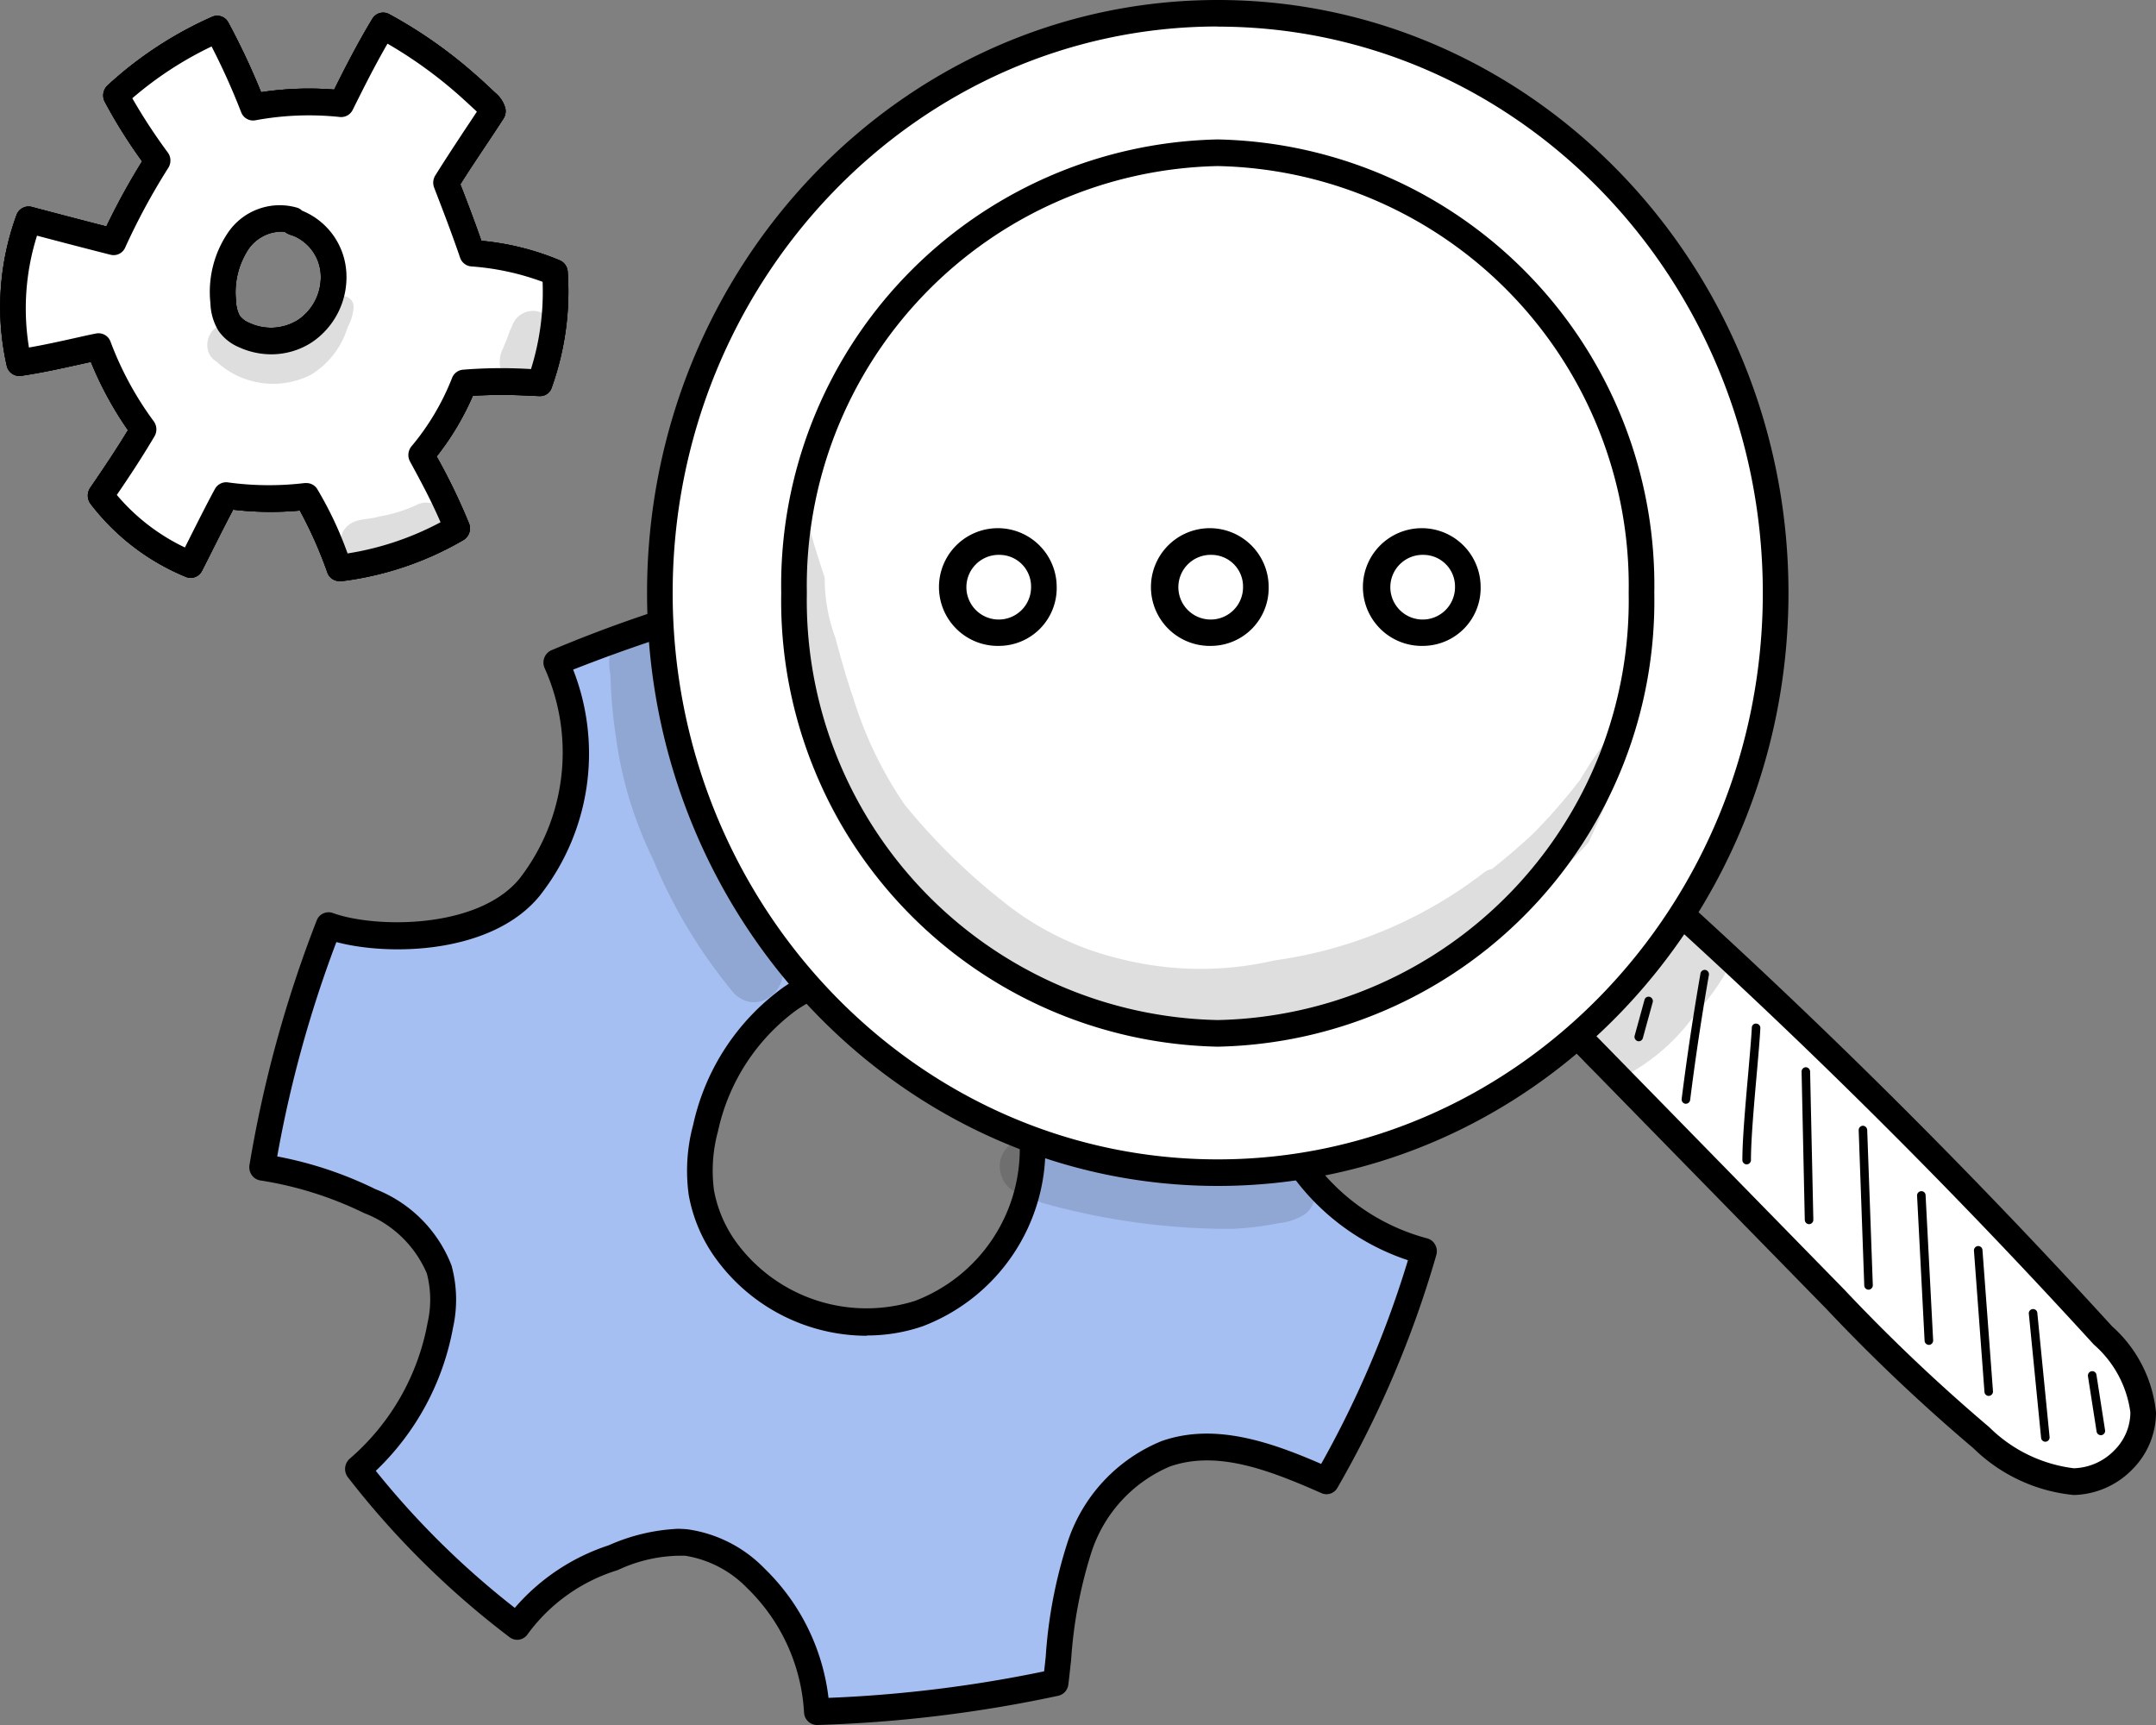 <svg id="Groupe_667" data-name="Groupe 667" xmlns="http://www.w3.org/2000/svg" xmlns:xlink="http://www.w3.org/1999/xlink" width="60" height="48" viewBox="0 0 60 48">
  <rect x="0" y="0" width="60" height="48" fill="#808080" stroke="none"/>
  <defs>
    <clipPath id="clip-path">
      <rect id="Rectangle_3645" data-name="Rectangle 3645" width="60" height="48" fill="none"/>
    </clipPath>
    <clipPath id="clip-path-3">
      <rect id="Rectangle_3631" data-name="Rectangle 3631" width="23.341" height="14.038" transform="translate(22.05 14.744)" fill="none"/>
    </clipPath>
    <clipPath id="clip-path-4">
      <rect id="Rectangle_3632" data-name="Rectangle 3632" width="4.257" height="4.338" transform="translate(43.859 25.628)" fill="none"/>
    </clipPath>
    <clipPath id="clip-path-5">
      <rect id="Rectangle_3633" data-name="Rectangle 3633" width="4.074" height="2.451" transform="translate(5.77 8.238)" fill="none"/>
    </clipPath>
    <clipPath id="clip-path-6">
      <rect id="Rectangle_3634" data-name="Rectangle 3634" width="2.926" height="1.714" transform="translate(9.482 13.983)" fill="none"/>
    </clipPath>
    <clipPath id="clip-path-7">
      <rect id="Rectangle_3635" data-name="Rectangle 3635" width="1.55" height="2.101" transform="translate(13.908 8.651)" fill="none"/>
    </clipPath>
    <clipPath id="clip-path-14">
      <rect id="Rectangle_3642" data-name="Rectangle 3642" width="4.833" height="10.272" transform="translate(16.956 17.619)" fill="none"/>
    </clipPath>
    <clipPath id="clip-path-15">
      <rect id="Rectangle_3643" data-name="Rectangle 3643" width="8.795" height="2.517" transform="translate(27.816 31.671)" fill="none"/>
    </clipPath>
  </defs>
  <g id="Groupe_708" data-name="Groupe 708" clip-path="url(#clip-path)">
    <g id="Groupe_707" data-name="Groupe 707">
      <g id="Groupe_706" data-name="Groupe 706" clip-path="url(#clip-path)">
        <path id="Tracé_1271" data-name="Tracé 1271" d="M35.244,30.311A5.88,5.88,0,0,1,37.425,24.5,47.284,47.284,0,0,0,32.5,18.534a5.626,5.626,0,0,1-7.37,1.415c-1.717-.9-2.989-3.113-2.811-3.767a61.312,61.312,0,0,0-6.833,2.258,6.039,6.039,0,0,1-.748,6.25c-1.3,1.583-4.37,1.516-5.593,1.069A33.534,33.534,0,0,0,7.3,32.479a10.472,10.472,0,0,1,2.99.94,3.486,3.486,0,0,1,1.933,1.9,3.29,3.29,0,0,1,.032,1.551,6.878,6.878,0,0,1-2.292,4.007A23.8,23.8,0,0,0,14.4,45.261a5.215,5.215,0,0,1,2.67-1.915,4.47,4.47,0,0,1,2.036-.423,3.373,3.373,0,0,1,1.934.994,5.626,5.626,0,0,1,1.7,3.712,37.007,37.007,0,0,0,6.647-.808,16.435,16.435,0,0,1,.657-3.748,4.252,4.252,0,0,1,2.4-2.622c1.465-.515,3.053.123,4.474.751a28.525,28.525,0,0,0,2.716-6.387,6.119,6.119,0,0,1-4.386-4.5m-9.675,6.248a4.818,4.818,0,0,1-5.339-1.728,3.891,3.891,0,0,1-.711-1.641,4.57,4.57,0,0,1,.117-1.8A6.009,6.009,0,0,1,21.98,27.8a4.083,4.083,0,0,1,4.109-.338,5.266,5.266,0,0,1,2.647,4.392,4.9,4.9,0,0,1-3.167,4.707" fill="#a5bff2"/>
        <path id="Tracé_1272" data-name="Tracé 1272" d="M22.732,48a.363.363,0,0,1-.356-.349,5.233,5.233,0,0,0-1.583-3.461,3.071,3.071,0,0,0-1.726-.9,4.157,4.157,0,0,0-1.876.4,4.875,4.875,0,0,0-2.5,1.773.358.358,0,0,1-.237.161.349.349,0,0,1-.275-.069,24.108,24.108,0,0,1-4.5-4.452.38.38,0,0,1,.056-.515A6.542,6.542,0,0,0,11.9,36.805a2.875,2.875,0,0,0-.021-1.369,3.1,3.1,0,0,0-1.747-1.681,10.092,10.092,0,0,0-2.892-.909.355.355,0,0,1-.235-.15.381.381,0,0,1-.062-.279,34.169,34.169,0,0,1,1.869-6.8.353.353,0,0,1,.449-.212c1.154.422,4.036.464,5.2-.96a5.73,5.73,0,0,0,.693-5.86.378.378,0,0,1,.174-.484,38,38,0,0,1,5.014-1.714c.615-.184,1.244-.371,1.871-.565a.35.35,0,0,1,.352.092.379.379,0,0,1,.092.364c-.107.4,1,2.481,2.628,3.336A5.267,5.267,0,0,0,32.228,18.3a.348.348,0,0,1,.257-.133.352.352,0,0,1,.269.107,47.28,47.28,0,0,1,4.961,6.018.381.381,0,0,1,.061.277.371.371,0,0,1-.145.241,5.5,5.5,0,0,0-2.039,5.424,5.76,5.76,0,0,0,4.126,4.225.359.359,0,0,1,.222.177.382.382,0,0,1,.031.289A29,29,0,0,1,37.219,41.4a.347.347,0,0,1-.444.148c-1.478-.653-2.912-1.2-4.221-.74a3.9,3.9,0,0,0-2.185,2.4,12.575,12.575,0,0,0-.56,2.976c-.025.226-.049.454-.077.685a.365.365,0,0,1-.283.318A37.25,37.25,0,0,1,22.741,48h-.009m-3.879-5.459c.094,0,.188.005.282.014a3.7,3.7,0,0,1,2.141,1.09,5.99,5.99,0,0,1,1.781,3.6,36.58,36.58,0,0,0,6-.738c.016-.138.031-.275.045-.412a13.125,13.125,0,0,1,.6-3.157A4.564,4.564,0,0,1,32.326,40.1c1.45-.51,2.981,0,4.441.635a28.319,28.319,0,0,0,2.415-5.668A6.5,6.5,0,0,1,34.9,30.391a6.3,6.3,0,0,1,2.036-5.961,46.264,46.264,0,0,0-4.417-5.357,5.965,5.965,0,0,1-7.544,1.207,6.508,6.508,0,0,1-2.98-3.61c-.485.147-.97.292-1.445.434a45.033,45.033,0,0,0-4.6,1.529,6.39,6.39,0,0,1-.936,6.3c-1.31,1.6-4.143,1.681-5.653,1.281a33.385,33.385,0,0,0-1.646,5.965,10.665,10.665,0,0,1,2.73.909,3.723,3.723,0,0,1,2.119,2.121,3.588,3.588,0,0,1,.044,1.732,7.316,7.316,0,0,1-2.15,3.987,23.459,23.459,0,0,0,3.868,3.813A5.848,5.848,0,0,1,16.939,43a5.337,5.337,0,0,1,1.914-.459m5.27-5.372a5.2,5.2,0,0,1-4.179-2.116,4.3,4.3,0,0,1-.777-1.8A4.9,4.9,0,0,1,19.29,31.3a6.4,6.4,0,0,1,2.495-3.815,4.412,4.412,0,0,1,4.465-.357,5.613,5.613,0,0,1,2.842,4.7,5.3,5.3,0,0,1-3.41,5.075,4.751,4.751,0,0,1-1.559.258m.257-9.748a3.969,3.969,0,0,0-2.206.688,5.654,5.654,0,0,0-2.192,3.374,4.161,4.161,0,0,0-.112,1.646,3.557,3.557,0,0,0,.645,1.48,4.493,4.493,0,0,0,4.941,1.6,4.528,4.528,0,0,0,2.923-4.339,4.862,4.862,0,0,0-2.452-4.078,3.309,3.309,0,0,0-1.547-.37"/>
        <path id="Tracé_1273" data-name="Tracé 1273" d="M43.6,28.511l7.469,7.634A49.8,49.8,0,0,0,55.138,40a4.352,4.352,0,0,0,2.573,1.224A1.981,1.981,0,0,0,59.643,39.3a3.369,3.369,0,0,0-1.114-2.141Q52.583,30.642,46.12,24.821c-.789,1.2-1.578,2.4-2.516,3.69" fill="#fff"/>
        <path id="Tracé_1274" data-name="Tracé 1274" d="M57.712,41.6h0a4.621,4.621,0,0,1-2.792-1.3,50.3,50.3,0,0,1-4.1-3.885l-7.469-7.634a.383.383,0,0,1-.034-.488c.932-1.28,1.731-2.5,2.5-3.672a.359.359,0,0,1,.249-.16.35.35,0,0,1,.281.086c4.294,3.867,8.477,8.026,12.434,12.362A3.692,3.692,0,0,1,60,39.3a2.236,2.236,0,0,1-.635,1.563,2.348,2.348,0,0,1-1.653.737M44.077,28.475l7.246,7.407a49.866,49.866,0,0,0,4.035,3.829,4.04,4.04,0,0,0,2.354,1.145,1.637,1.637,0,0,0,1.147-.518,1.492,1.492,0,0,0,.428-1.036,3.03,3.03,0,0,0-1.017-1.888c-3.847-4.217-7.911-8.266-12.082-12.039-.656,1-1.338,2.025-2.111,3.1"/>
        <path id="Tracé_1275" data-name="Tracé 1275" d="M33.889.37C25.314.37,18.363,7.593,18.363,16.5s6.951,16.132,15.526,16.132S49.415,25.411,49.415,16.5,42.464.37,33.889.37m0,28.384A12.029,12.029,0,0,1,22.1,16.5,12.029,12.029,0,0,1,33.889,4.25,12.029,12.029,0,0,1,45.681,16.5,12.029,12.029,0,0,1,33.889,28.754m0,0A12.029,12.029,0,0,1,22.1,16.5,12.029,12.029,0,0,1,33.889,4.25,12.029,12.029,0,0,1,45.681,16.5,12.029,12.029,0,0,1,33.889,28.754" fill="#fff"/>
        <path id="Tracé_1276" data-name="Tracé 1276" d="M33.889,33c-8.757,0-15.882-7.4-15.882-16.5S25.132,0,33.889,0,49.772,7.4,49.772,16.5,42.647,33,33.889,33m0-32.263C25.525.741,18.72,7.811,18.72,16.5s6.805,15.761,15.169,15.761S49.058,25.193,49.058,16.5,42.254.741,33.889.741m0,28.384A12.407,12.407,0,0,1,21.741,16.5,12.406,12.406,0,0,1,33.889,3.88,12.406,12.406,0,0,1,46.038,16.5,12.407,12.407,0,0,1,33.889,29.125M22.454,16.5A11.679,11.679,0,0,0,33.889,28.384,11.679,11.679,0,0,0,45.325,16.5,11.678,11.678,0,0,0,33.889,4.621,11.678,11.678,0,0,0,22.454,16.5"/>
        <path id="Tracé_1277" data-name="Tracé 1277" d="M26.614,16.335A1.219,1.219,0,1,1,27.832,17.6a1.243,1.243,0,0,1-1.218-1.266" fill="#fff"/>
        <path id="Tracé_1278" data-name="Tracé 1278" d="M27.832,17.972a1.638,1.638,0,1,1,1.575-1.637,1.609,1.609,0,0,1-1.575,1.637m0-2.532a.9.9,0,1,0,.862.895.88.88,0,0,0-.862-.895"/>
        <path id="Tracé_1279" data-name="Tracé 1279" d="M32.513,16.335A1.219,1.219,0,1,1,33.731,17.6a1.243,1.243,0,0,1-1.218-1.266" fill="#fff"/>
        <path id="Tracé_1280" data-name="Tracé 1280" d="M33.731,17.972a1.638,1.638,0,1,1,1.575-1.637,1.609,1.609,0,0,1-1.575,1.637m0-2.532a.9.9,0,1,0,.862.895.88.88,0,0,0-.862-.895"/>
        <path id="Tracé_1281" data-name="Tracé 1281" d="M38.412,16.335A1.219,1.219,0,1,1,39.63,17.6a1.243,1.243,0,0,1-1.218-1.266" fill="#fff"/>
        <path id="Tracé_1282" data-name="Tracé 1282" d="M39.63,17.972a1.638,1.638,0,1,1,1.575-1.637,1.609,1.609,0,0,1-1.575,1.637m0-2.532a.9.9,0,1,0,.862.895.88.88,0,0,0-.862-.895"/>
        <path id="Tracé_1283" data-name="Tracé 1283" d="M45.606,28.974a.1.1,0,0,1-.033-.005.124.124,0,0,1-.081-.153l.273-.993a.116.116,0,0,1,.147-.084.122.122,0,0,1,.081.152l-.273.993a.119.119,0,0,1-.114.09"/>
        <path id="Tracé_1284" data-name="Tracé 1284" d="M46.913,30.713H46.9a.122.122,0,0,1-.1-.138c.146-1.16.322-2.332.523-3.486a.121.121,0,0,1,.139-.1.123.123,0,0,1,.095.144c-.2,1.149-.376,2.317-.521,3.472a.121.121,0,0,1-.118.108"/>
        <path id="Tracé_1285" data-name="Tracé 1285" d="M48.609,32.4a.121.121,0,0,1-.12-.123c0-.582.087-1.556.163-2.416.045-.523.085-.976.1-1.261a.113.113,0,0,1,.125-.117.121.121,0,0,1,.112.13c-.014.289-.054.744-.1,1.271-.076.854-.161,1.823-.161,2.393a.121.121,0,0,1-.119.123"/>
        <path id="Tracé_1286" data-name="Tracé 1286" d="M50.345,34.064a.122.122,0,0,1-.119-.121l-.089-4.12a.121.121,0,0,1,.116-.126.123.123,0,0,1,.121.121l.09,4.12a.122.122,0,0,1-.116.126Z"/>
        <path id="Tracé_1287" data-name="Tracé 1287" d="M52,35.887a.121.121,0,0,1-.119-.119l-.155-4.315a.121.121,0,0,1,.114-.128.125.125,0,0,1,.123.119l.156,4.315a.123.123,0,0,1-.115.128Z"/>
        <path id="Tracé_1288" data-name="Tracé 1288" d="M53.679,37.423a.122.122,0,0,1-.119-.117l-.209-4.03a.12.12,0,0,1,.112-.13.116.116,0,0,1,.125.116l.21,4.031a.123.123,0,0,1-.112.13h-.007"/>
        <path id="Tracé_1289" data-name="Tracé 1289" d="M55.344,38.843a.12.12,0,0,1-.118-.114l-.292-3.924a.122.122,0,0,1,.11-.132.119.119,0,0,1,.127.113l.292,3.924a.122.122,0,0,1-.11.132h-.009"/>
        <path id="Tracé_1290" data-name="Tracé 1290" d="M56.92,40.118a.12.12,0,0,1-.118-.111l-.34-3.441a.119.119,0,1,1,.236-.025l.34,3.441a.121.121,0,0,1-.106.135H56.92"/>
        <path id="Tracé_1291" data-name="Tracé 1291" d="M58.464,39.935a.118.118,0,0,1-.117-.1l-.24-1.537a.123.123,0,0,1,.1-.142.118.118,0,0,1,.136.1l.239,1.538a.121.121,0,0,1-.1.141.058.058,0,0,1-.018,0"/>
        <g id="Groupe_669" data-name="Groupe 669" opacity="0.129">
          <g id="Groupe_668" data-name="Groupe 668">
            <g id="Groupe_667-2" data-name="Groupe 667" clip-path="url(#clip-path-3)">
              <path id="Tracé_1292" data-name="Tracé 1292" d="M44.873,20.4a9.888,9.888,0,0,0-.9,1.3A16.433,16.433,0,0,1,42.664,23.2c-.39.362-.764.68-1.144.981a.576.576,0,0,0-.2.082,12.312,12.312,0,0,1-5.855,2.462,9.115,9.115,0,0,1-4.342-.057,8.231,8.231,0,0,1-3.249-1.616,17.417,17.417,0,0,1-2.7-2.664h0a10.891,10.891,0,0,1-1.438-3c-.193-.54-.338-1.094-.491-1.647a4.776,4.776,0,0,1-.294-1.672c-.141-.412-.272-.828-.388-1.249a.754.754,0,0,0-.367-.071,20.344,20.344,0,0,0,.024,5,10.052,10.052,0,0,0,2.1,4.536,14.034,14.034,0,0,0,2.257,2.037,12.665,12.665,0,0,0,3.469,1.96,12.554,12.554,0,0,0,2.116.382l.012,0a7.755,7.755,0,0,0,2.341.059,9.931,9.931,0,0,0,1.789-.4A15.13,15.13,0,0,0,39.869,27a9.308,9.308,0,0,0,.823-.57,17.707,17.707,0,0,0,3.517-2.987c.189-.405.372-.813.543-1.226.214-.617.429-1.233.639-1.851a.57.57,0,0,0-.518.037"/>
            </g>
          </g>
        </g>
        <g id="Groupe_672" data-name="Groupe 672" opacity="0.129">
          <g id="Groupe_671" data-name="Groupe 671">
            <g id="Groupe_670" data-name="Groupe 670" clip-path="url(#clip-path-4)">
              <path id="Tracé_1293" data-name="Tracé 1293" d="M47.4,25.669c-.591-.176-.986.251-1.278.719l-.039.049a14.223,14.223,0,0,1-1.513,1.372l-.01.009a1.392,1.392,0,0,0-.475.4,1.068,1.068,0,0,0,1.349,1.6,5.586,5.586,0,0,0,1.724-1.575,7.07,7.07,0,0,0,.821-1.092,1.027,1.027,0,0,0-.579-1.478"/>
            </g>
          </g>
        </g>
        <path id="Tracé_1294" data-name="Tracé 1294" d="M13.1,7.047l-.6-2.082,1.251-1.876L10.672.823q-.6,1.032-1.192,2.064a.3.3,0,0,1-.077.1.264.264,0,0,1-.159.031Q8.215,3,7.185,2.977C6.847,2.3,6.519,1.646,6.149,1.025c-.03-.049-.064-.1-.118-.116a.21.21,0,0,0-.154.048L3.43,2.519a.168.168,0,0,0-.057.049c-.035.055,0,.129.026.187A9.271,9.271,0,0,0,4.491,4.368,21.059,21.059,0,0,1,3.311,6.4a.82.82,0,0,1-.388.37.762.762,0,0,1-.436-.039q-.863-.258-1.7-.586a6.325,6.325,0,0,0-.256,3.83A15.776,15.776,0,0,0,2.7,9.751l1.269,2.338L2.954,13.868l2.335,1.806L6.5,13.793l2.142.045.826,1.985,3.192-1.171-.773-2.036,1.148-1.975,2.165-.184.067-2.8ZM9.415,8.107a.9.9,0,0,1-.1.382,1.376,1.376,0,0,1-.105.223,1.965,1.965,0,0,1-.3.365,2.239,2.239,0,0,1-.774.5,1.973,1.973,0,0,1-.367.1,1.077,1.077,0,0,1-.32.017c-.067-.007-.137-.03-.205-.031.19,0-.018,0-.092-.019a1.437,1.437,0,0,1-.81-.7,1.55,1.55,0,0,1-.191-.624,1.467,1.467,0,0,1,.114-.585,4.127,4.127,0,0,1,.374-.753A1.938,1.938,0,0,1,7.306,6.3a.986.986,0,0,1,.843-.061.433.433,0,0,1,.345-.029A1.136,1.136,0,0,1,9,6.57a1.957,1.957,0,0,1,.3.552,1.493,1.493,0,0,1,.061.2c.009.039.016.079.022.12l.024.187,0-.042c-.006-.054-.005-.056,0-.006s.017.127.024.19a.771.771,0,0,1,0,.1,1.07,1.07,0,0,1-.027.24" fill="#fff"/>
        <g id="Groupe_675" data-name="Groupe 675" opacity="0.129">
          <g id="Groupe_674" data-name="Groupe 674">
            <g id="Groupe_673" data-name="Groupe 673" clip-path="url(#clip-path-5)">
              <path id="Tracé_1295" data-name="Tracé 1295" d="M9.842,8.519a.308.308,0,0,0-.607-.044c-.1.329-.06.272-.395.611-.321.274-.2.192-.706.386a1.145,1.145,0,0,1-.673.117A1.16,1.16,0,0,1,7.3,9.546a2.113,2.113,0,0,1-.5-.253c-.152-.081-.287-.228-.463-.24-.532-.1-.793.717-.323,1a2.322,2.322,0,0,0,2.631.379A2.332,2.332,0,0,0,9.676,9.1a1.3,1.3,0,0,0,.166-.579"/>
            </g>
          </g>
        </g>
        <g id="Groupe_678" data-name="Groupe 678" opacity="0.129">
          <g id="Groupe_677" data-name="Groupe 677">
            <g id="Groupe_676" data-name="Groupe 676" clip-path="url(#clip-path-6)">
              <path id="Tracé_1296" data-name="Tracé 1296" d="M11.58,14.057a4.01,4.01,0,0,1-1.015.312c-.279.093-.62.046-.859.238-.5.377-.086,1.25.5,1.065a3.811,3.811,0,0,0,2.049-.734.56.56,0,0,0-.673-.881"/>
            </g>
          </g>
        </g>
        <g id="Groupe_681" data-name="Groupe 681" opacity="0.129">
          <g id="Groupe_680" data-name="Groupe 680">
            <g id="Groupe_679" data-name="Groupe 679" clip-path="url(#clip-path-7)">
              <path id="Tracé_1297" data-name="Tracé 1297" d="M15.456,9.327l0-.019,0,.018a.7.7,0,0,0-.083-.354.614.614,0,0,0-1.12.094l-.038.082c-.046.1-.077.2-.114.3-.032.076-.076.182-.1.241a.757.757,0,0,0-.091.359.663.663,0,0,0,1.308.188,3.008,3.008,0,0,0,.226-.789.7.7,0,0,0,.014-.121"/>
            </g>
          </g>
        </g>
        <path id="Tracé_1298" data-name="Tracé 1298" d="M9.443,16.17a.356.356,0,0,1-.331-.235,11.792,11.792,0,0,0-.768-1.729,8.9,8.9,0,0,1-1.856-.024c-.175.33-.345.667-.523,1.021q-.165.33-.343.679a.352.352,0,0,1-.446.171A6.387,6.387,0,0,1,2.521,14.02a.383.383,0,0,1-.011-.444c.337-.494.683-1,1.051-1.606a9.816,9.816,0,0,1-1.032-1.9l-.359.079c-.5.111-1.023.226-1.586.309a.358.358,0,0,1-.394-.271,7.446,7.446,0,0,1,.265-4.19.356.356,0,0,1,.425-.24c.682.18,1.364.36,2.081.543a18.93,18.93,0,0,1,.994-1.811A14.13,14.13,0,0,1,2.916,2.832a.382.382,0,0,1,.073-.451A10.652,10.652,0,0,1,5.9.47a.349.349,0,0,1,.455.158,19.579,19.579,0,0,1,.911,1.938A8.842,8.842,0,0,1,9.3,2.493c.316-.633.649-1.286,1.062-1.969a.35.35,0,0,1,.467-.131A12.912,12.912,0,0,1,13.2,2.05c.2.171.387.349.577.528A.857.857,0,0,1,14.06,3a.382.382,0,0,1-.049.3c-.165.256-.334.51-.508.77-.223.336-.454.681-.692,1.058.2.514.4,1.041.585,1.572a7.434,7.434,0,0,1,2.184.545.37.37,0,0,1,.219.32,7.939,7.939,0,0,1-.444,3.216.34.34,0,0,1-.347.24l-.239-.009a13.915,13.915,0,0,0-1.61,0,7.555,7.555,0,0,1-1.008,1.689,16.856,16.856,0,0,1,.9,1.861.378.378,0,0,1-.158.467,8.9,8.9,0,0,1-3.407,1.145.256.256,0,0,1-.039,0m-.916-2.732a.352.352,0,0,1,.3.17A10.224,10.224,0,0,1,9.673,15.4a8.182,8.182,0,0,0,2.587-.868c-.266-.616-.561-1.16-.849-1.689a.38.38,0,0,1,.035-.417,6.857,6.857,0,0,0,1.131-1.9.36.36,0,0,1,.3-.238,13.288,13.288,0,0,1,1.9-.018A7.178,7.178,0,0,0,15.1,7.842a7.206,7.206,0,0,0-1.991-.429.359.359,0,0,1-.306-.246c-.223-.654-.476-1.311-.721-1.946a.381.381,0,0,1,.032-.338c.28-.45.547-.851.8-1.238q.182-.271.357-.538c-.178-.166-.356-.332-.538-.492a12.284,12.284,0,0,0-1.949-1.4c-.365.632-.671,1.245-.968,1.841a.358.358,0,0,1-.353.2,8.151,8.151,0,0,0-2.359.092.355.355,0,0,1-.393-.226,18.9,18.9,0,0,0-.823-1.829A9.953,9.953,0,0,0,3.682,2.734a15.513,15.513,0,0,0,.989,1.511.38.38,0,0,1,.017.419,18.167,18.167,0,0,0-1.2,2.215.351.351,0,0,1-.41.21C2.368,6.91,1.7,6.734,1.03,6.558A6.723,6.723,0,0,0,.806,9.67c.421-.073.824-.162,1.215-.249.219-.048.436-.1.653-.141a.354.354,0,0,1,.4.222,9.1,9.1,0,0,0,1.2,2.215.381.381,0,0,1,.025.425c-.37.625-.715,1.141-1.048,1.63a5.651,5.651,0,0,0,1.895,1.462l.188-.374c.219-.435.426-.846.646-1.252a.357.357,0,0,1,.348-.187,8.379,8.379,0,0,0,2.147.021.315.315,0,0,1,.053,0"/>
        <path id="Tracé_1299" data-name="Tracé 1299" d="M7.544,9.859a2.164,2.164,0,0,1-.9-.2,1.31,1.31,0,0,1-.562-.452,1.56,1.56,0,0,1-.226-.768,2.935,2.935,0,0,1,.5-1.982,1.74,1.74,0,0,1,1.922-.675.347.347,0,0,1,.128.08A1.979,1.979,0,0,1,9.64,7.609a2.184,2.184,0,0,1-.962,1.917,2.067,2.067,0,0,1-1.134.333M7.8,6.444a1.137,1.137,0,0,0-.875.472,2.18,2.18,0,0,0-.355,1.469.888.888,0,0,0,.1.4.616.616,0,0,0,.267.2A1.417,1.417,0,0,0,8.3,8.9,1.439,1.439,0,0,0,8.927,7.65a1.238,1.238,0,0,0-.759-1.088L8.12,6.546a.659.659,0,0,1-.19-.091A.842.842,0,0,0,7.8,6.444"/>
        <path id="Tracé_1300" data-name="Tracé 1300" d="M13.1,7.047l-.6-2.082,1.251-1.876L10.672.823q-.6,1.032-1.192,2.064a.3.3,0,0,1-.077.1.264.264,0,0,1-.159.031Q8.215,3,7.185,2.977C6.847,2.3,6.519,1.646,6.149,1.025c-.03-.049-.064-.1-.118-.116a.21.21,0,0,0-.154.048L3.43,2.519a.168.168,0,0,0-.057.049c-.035.055,0,.129.026.187A9.271,9.271,0,0,0,4.491,4.368,21.059,21.059,0,0,1,3.311,6.4a.82.82,0,0,1-.388.37.762.762,0,0,1-.436-.039q-.863-.258-1.7-.586a6.325,6.325,0,0,0-.256,3.83A15.776,15.776,0,0,0,2.7,9.751l1.269,2.338L2.954,13.868l2.335,1.806L6.5,13.793l2.142.045.826,1.985,3.192-1.171-.773-2.036,1.148-1.975,2.165-.184.067-2.8ZM9.415,8.107a.9.9,0,0,1-.1.382,1.376,1.376,0,0,1-.105.223,1.965,1.965,0,0,1-.3.365,2.239,2.239,0,0,1-.774.5,1.973,1.973,0,0,1-.367.1,1.077,1.077,0,0,1-.32.017c-.067-.007-.137-.03-.205-.031.19,0-.018,0-.092-.019a1.437,1.437,0,0,1-.81-.7,1.55,1.55,0,0,1-.191-.624,1.467,1.467,0,0,1,.114-.585,4.127,4.127,0,0,1,.374-.753A1.938,1.938,0,0,1,7.306,6.3a.986.986,0,0,1,.843-.061.433.433,0,0,1,.345-.029A1.136,1.136,0,0,1,9,6.57a1.957,1.957,0,0,1,.3.552,1.493,1.493,0,0,1,.061.2c.009.039.016.079.022.12l.024.187,0-.042c-.006-.054-.005-.056,0-.006s.017.127.024.19a.771.771,0,0,1,0,.1,1.07,1.07,0,0,1-.027.24" fill="#fff"/>
        <g id="Groupe_684" data-name="Groupe 684" opacity="0.129">
          <g id="Groupe_683" data-name="Groupe 683">
            <g id="Groupe_682" data-name="Groupe 682" clip-path="url(#clip-path-5)">
              <path id="Tracé_1301" data-name="Tracé 1301" d="M9.842,8.519a.308.308,0,0,0-.607-.044c-.1.329-.06.272-.395.611-.321.274-.2.192-.706.386a1.145,1.145,0,0,1-.673.117A1.16,1.16,0,0,1,7.3,9.546a2.113,2.113,0,0,1-.5-.253c-.152-.081-.287-.228-.463-.24-.532-.1-.793.717-.323,1a2.322,2.322,0,0,0,2.631.379A2.332,2.332,0,0,0,9.676,9.1a1.3,1.3,0,0,0,.166-.579"/>
            </g>
          </g>
        </g>
        <g id="Groupe_687" data-name="Groupe 687" opacity="0.129">
          <g id="Groupe_686" data-name="Groupe 686">
            <g id="Groupe_685" data-name="Groupe 685" clip-path="url(#clip-path-6)">
              <path id="Tracé_1302" data-name="Tracé 1302" d="M11.58,14.057a4.01,4.01,0,0,1-1.015.312c-.279.093-.62.046-.859.238-.5.377-.086,1.25.5,1.065a3.811,3.811,0,0,0,2.049-.734.56.56,0,0,0-.673-.881"/>
            </g>
          </g>
        </g>
        <g id="Groupe_690" data-name="Groupe 690" opacity="0.129">
          <g id="Groupe_689" data-name="Groupe 689">
            <g id="Groupe_688" data-name="Groupe 688" clip-path="url(#clip-path-7)">
              <path id="Tracé_1303" data-name="Tracé 1303" d="M15.456,9.327l0-.019,0,.018a.7.7,0,0,0-.083-.354.614.614,0,0,0-1.12.094l-.038.082c-.046.1-.077.2-.114.3-.032.076-.076.182-.1.241a.757.757,0,0,0-.091.359.663.663,0,0,0,1.308.188,3.008,3.008,0,0,0,.226-.789.7.7,0,0,0,.014-.121"/>
            </g>
          </g>
        </g>
        <path id="Tracé_1304" data-name="Tracé 1304" d="M9.443,16.17a.356.356,0,0,1-.331-.235,11.792,11.792,0,0,0-.768-1.729,8.9,8.9,0,0,1-1.856-.024c-.175.33-.345.667-.523,1.021q-.165.33-.343.679a.352.352,0,0,1-.446.171A6.387,6.387,0,0,1,2.521,14.02a.383.383,0,0,1-.011-.444c.337-.494.683-1,1.051-1.606a9.816,9.816,0,0,1-1.032-1.9l-.359.079c-.5.111-1.023.226-1.586.309a.358.358,0,0,1-.394-.271,7.446,7.446,0,0,1,.265-4.19.356.356,0,0,1,.425-.24c.682.18,1.364.36,2.081.543a18.93,18.93,0,0,1,.994-1.811A14.13,14.13,0,0,1,2.916,2.832a.382.382,0,0,1,.073-.451A10.652,10.652,0,0,1,5.9.47a.349.349,0,0,1,.455.158,19.579,19.579,0,0,1,.911,1.938A8.842,8.842,0,0,1,9.3,2.493c.316-.633.649-1.286,1.062-1.969a.35.35,0,0,1,.467-.131A12.912,12.912,0,0,1,13.2,2.05c.2.171.387.349.577.528A.857.857,0,0,1,14.06,3a.382.382,0,0,1-.049.3c-.165.256-.334.51-.508.77-.223.336-.454.681-.692,1.058.2.514.4,1.041.585,1.572a7.434,7.434,0,0,1,2.184.545.37.37,0,0,1,.219.32,7.939,7.939,0,0,1-.444,3.216.34.34,0,0,1-.347.24l-.239-.009a13.915,13.915,0,0,0-1.61,0,7.555,7.555,0,0,1-1.008,1.689,16.856,16.856,0,0,1,.9,1.861.378.378,0,0,1-.158.467,8.9,8.9,0,0,1-3.407,1.145.256.256,0,0,1-.039,0m-.916-2.732a.352.352,0,0,1,.3.17A10.224,10.224,0,0,1,9.673,15.4a8.182,8.182,0,0,0,2.587-.868c-.266-.616-.561-1.16-.849-1.689a.38.38,0,0,1,.035-.417,6.857,6.857,0,0,0,1.131-1.9.36.36,0,0,1,.3-.238,13.288,13.288,0,0,1,1.9-.018A7.178,7.178,0,0,0,15.1,7.842a7.206,7.206,0,0,0-1.991-.429.359.359,0,0,1-.306-.246c-.223-.654-.476-1.311-.721-1.946a.381.381,0,0,1,.032-.338c.28-.45.547-.851.8-1.238q.182-.271.357-.538c-.178-.166-.356-.332-.538-.492a12.284,12.284,0,0,0-1.949-1.4c-.365.632-.671,1.245-.968,1.841a.358.358,0,0,1-.353.2,8.151,8.151,0,0,0-2.359.092.355.355,0,0,1-.393-.226,18.9,18.9,0,0,0-.823-1.829A9.953,9.953,0,0,0,3.682,2.734a15.513,15.513,0,0,0,.989,1.511.38.38,0,0,1,.017.419,18.167,18.167,0,0,0-1.2,2.215.351.351,0,0,1-.41.21C2.368,6.91,1.7,6.734,1.03,6.558A6.723,6.723,0,0,0,.806,9.67c.421-.073.824-.162,1.215-.249.219-.048.436-.1.653-.141a.354.354,0,0,1,.4.222,9.1,9.1,0,0,0,1.2,2.215.381.381,0,0,1,.025.425c-.37.625-.715,1.141-1.048,1.63a5.651,5.651,0,0,0,1.895,1.462l.188-.374c.219-.435.426-.846.646-1.252a.357.357,0,0,1,.348-.187,8.379,8.379,0,0,0,2.147.021.315.315,0,0,1,.053,0"/>
        <path id="Tracé_1305" data-name="Tracé 1305" d="M7.544,9.859a2.164,2.164,0,0,1-.9-.2,1.31,1.31,0,0,1-.562-.452,1.56,1.56,0,0,1-.226-.768,2.935,2.935,0,0,1,.5-1.982,1.74,1.74,0,0,1,1.922-.675.347.347,0,0,1,.128.08A1.979,1.979,0,0,1,9.64,7.609a2.184,2.184,0,0,1-.962,1.917,2.067,2.067,0,0,1-1.134.333M7.8,6.444a1.137,1.137,0,0,0-.875.472,2.18,2.18,0,0,0-.355,1.469.888.888,0,0,0,.1.4.616.616,0,0,0,.267.2A1.417,1.417,0,0,0,8.3,8.9,1.439,1.439,0,0,0,8.927,7.65a1.238,1.238,0,0,0-.759-1.088L8.12,6.546a.659.659,0,0,1-.19-.091A.842.842,0,0,0,7.8,6.444"/>
        <path id="Tracé_1306" data-name="Tracé 1306" d="M13.1,7.047l-.6-2.082,1.251-1.876L10.672.823q-.6,1.032-1.192,2.064a.3.3,0,0,1-.077.1.264.264,0,0,1-.159.031Q8.215,3,7.185,2.977C6.847,2.3,6.519,1.646,6.149,1.025c-.03-.049-.064-.1-.118-.116a.21.21,0,0,0-.154.048L3.43,2.519a.168.168,0,0,0-.057.049c-.035.055,0,.129.026.187A9.271,9.271,0,0,0,4.491,4.368,21.059,21.059,0,0,1,3.311,6.4a.82.82,0,0,1-.388.37.762.762,0,0,1-.436-.039q-.863-.258-1.7-.586a6.325,6.325,0,0,0-.256,3.83A15.776,15.776,0,0,0,2.7,9.751l1.269,2.338L2.954,13.868l2.335,1.806L6.5,13.793l2.142.045.826,1.985,3.192-1.171-.773-2.036,1.148-1.975,2.165-.184.067-2.8ZM9.415,8.107a.9.9,0,0,1-.1.382,1.376,1.376,0,0,1-.105.223,1.965,1.965,0,0,1-.3.365,2.239,2.239,0,0,1-.774.5,1.973,1.973,0,0,1-.367.1,1.077,1.077,0,0,1-.32.017c-.067-.007-.137-.03-.205-.031.19,0-.018,0-.092-.019a1.437,1.437,0,0,1-.81-.7,1.55,1.55,0,0,1-.191-.624,1.467,1.467,0,0,1,.114-.585,4.127,4.127,0,0,1,.374-.753A1.938,1.938,0,0,1,7.306,6.3a.986.986,0,0,1,.843-.061.433.433,0,0,1,.345-.029A1.136,1.136,0,0,1,9,6.57a1.957,1.957,0,0,1,.3.552,1.493,1.493,0,0,1,.061.2c.009.039.016.079.022.12l.024.187,0-.042c-.006-.054-.005-.056,0-.006s.017.127.024.19a.771.771,0,0,1,0,.1,1.07,1.07,0,0,1-.027.24" fill="#fff"/>
        <g id="Groupe_693" data-name="Groupe 693" opacity="0.129">
          <g id="Groupe_692" data-name="Groupe 692">
            <g id="Groupe_691" data-name="Groupe 691" clip-path="url(#clip-path-5)">
              <path id="Tracé_1307" data-name="Tracé 1307" d="M9.842,8.519a.308.308,0,0,0-.607-.044c-.1.329-.06.272-.395.611-.321.274-.2.192-.706.386a1.145,1.145,0,0,1-.673.117A1.16,1.16,0,0,1,7.3,9.546a2.113,2.113,0,0,1-.5-.253c-.152-.081-.287-.228-.463-.24-.532-.1-.793.717-.323,1a2.322,2.322,0,0,0,2.631.379A2.332,2.332,0,0,0,9.676,9.1a1.3,1.3,0,0,0,.166-.579"/>
            </g>
          </g>
        </g>
        <g id="Groupe_696" data-name="Groupe 696" opacity="0.129">
          <g id="Groupe_695" data-name="Groupe 695">
            <g id="Groupe_694" data-name="Groupe 694" clip-path="url(#clip-path-6)">
              <path id="Tracé_1308" data-name="Tracé 1308" d="M11.58,14.057a4.01,4.01,0,0,1-1.015.312c-.279.093-.62.046-.859.238-.5.377-.086,1.25.5,1.065a3.811,3.811,0,0,0,2.049-.734.56.56,0,0,0-.673-.881"/>
            </g>
          </g>
        </g>
        <g id="Groupe_699" data-name="Groupe 699" opacity="0.129">
          <g id="Groupe_698" data-name="Groupe 698">
            <g id="Groupe_697" data-name="Groupe 697" clip-path="url(#clip-path-7)">
              <path id="Tracé_1309" data-name="Tracé 1309" d="M15.456,9.327l0-.019,0,.018a.7.7,0,0,0-.083-.354.614.614,0,0,0-1.12.094l-.038.082c-.046.1-.077.2-.114.3-.032.076-.076.182-.1.241a.757.757,0,0,0-.091.359.663.663,0,0,0,1.308.188,3.008,3.008,0,0,0,.226-.789.7.7,0,0,0,.014-.121"/>
            </g>
          </g>
        </g>
        <path id="Tracé_1310" data-name="Tracé 1310" d="M9.443,16.17a.356.356,0,0,1-.331-.235,11.792,11.792,0,0,0-.768-1.729,8.9,8.9,0,0,1-1.856-.024c-.175.33-.345.667-.523,1.021q-.165.33-.343.679a.352.352,0,0,1-.446.171A6.387,6.387,0,0,1,2.521,14.02a.383.383,0,0,1-.011-.444c.337-.494.683-1,1.051-1.606a9.816,9.816,0,0,1-1.032-1.9l-.359.079c-.5.111-1.023.226-1.586.309a.358.358,0,0,1-.394-.271,7.446,7.446,0,0,1,.265-4.19.356.356,0,0,1,.425-.24c.682.18,1.364.36,2.081.543a18.93,18.93,0,0,1,.994-1.811A14.13,14.13,0,0,1,2.916,2.832a.382.382,0,0,1,.073-.451A10.652,10.652,0,0,1,5.9.47a.349.349,0,0,1,.455.158,19.579,19.579,0,0,1,.911,1.938A8.842,8.842,0,0,1,9.3,2.493c.316-.633.649-1.286,1.062-1.969a.35.35,0,0,1,.467-.131A12.912,12.912,0,0,1,13.2,2.05c.2.171.387.349.577.528A.857.857,0,0,1,14.06,3a.382.382,0,0,1-.049.3c-.165.256-.334.51-.508.77-.223.336-.454.681-.692,1.058.2.514.4,1.041.585,1.572a7.434,7.434,0,0,1,2.184.545.37.37,0,0,1,.219.32,7.939,7.939,0,0,1-.444,3.216.34.34,0,0,1-.347.24l-.239-.009a13.915,13.915,0,0,0-1.61,0,7.555,7.555,0,0,1-1.008,1.689,16.856,16.856,0,0,1,.9,1.861.378.378,0,0,1-.158.467,8.9,8.9,0,0,1-3.407,1.145.256.256,0,0,1-.039,0m-.916-2.732a.352.352,0,0,1,.3.17A10.224,10.224,0,0,1,9.673,15.4a8.182,8.182,0,0,0,2.587-.868c-.266-.616-.561-1.16-.849-1.689a.38.38,0,0,1,.035-.417,6.857,6.857,0,0,0,1.131-1.9.36.36,0,0,1,.3-.238,13.288,13.288,0,0,1,1.9-.018A7.178,7.178,0,0,0,15.1,7.842a7.206,7.206,0,0,0-1.991-.429.359.359,0,0,1-.306-.246c-.223-.654-.476-1.311-.721-1.946a.381.381,0,0,1,.032-.338c.28-.45.547-.851.8-1.238q.182-.271.357-.538c-.178-.166-.356-.332-.538-.492a12.284,12.284,0,0,0-1.949-1.4c-.365.632-.671,1.245-.968,1.841a.358.358,0,0,1-.353.2,8.151,8.151,0,0,0-2.359.092.355.355,0,0,1-.393-.226,18.9,18.9,0,0,0-.823-1.829A9.953,9.953,0,0,0,3.682,2.734a15.513,15.513,0,0,0,.989,1.511.38.38,0,0,1,.017.419,18.167,18.167,0,0,0-1.2,2.215.351.351,0,0,1-.41.21C2.368,6.91,1.7,6.734,1.03,6.558A6.723,6.723,0,0,0,.806,9.67c.421-.073.824-.162,1.215-.249.219-.048.436-.1.653-.141a.354.354,0,0,1,.4.222,9.1,9.1,0,0,0,1.2,2.215.381.381,0,0,1,.025.425c-.37.625-.715,1.141-1.048,1.63a5.651,5.651,0,0,0,1.895,1.462l.188-.374c.219-.435.426-.846.646-1.252a.357.357,0,0,1,.348-.187,8.379,8.379,0,0,0,2.147.021.315.315,0,0,1,.053,0"/>
        <path id="Tracé_1311" data-name="Tracé 1311" d="M7.544,9.859a2.164,2.164,0,0,1-.9-.2,1.31,1.31,0,0,1-.562-.452,1.56,1.56,0,0,1-.226-.768,2.935,2.935,0,0,1,.5-1.982,1.74,1.74,0,0,1,1.922-.675.347.347,0,0,1,.128.08A1.979,1.979,0,0,1,9.64,7.609a2.184,2.184,0,0,1-.962,1.917,2.067,2.067,0,0,1-1.134.333M7.8,6.444a1.137,1.137,0,0,0-.875.472,2.18,2.18,0,0,0-.355,1.469.888.888,0,0,0,.1.4.616.616,0,0,0,.267.2A1.417,1.417,0,0,0,8.3,8.9,1.439,1.439,0,0,0,8.927,7.65a1.238,1.238,0,0,0-.759-1.088L8.12,6.546a.659.659,0,0,1-.19-.091A.842.842,0,0,0,7.8,6.444"/>
        <g id="Groupe_702" data-name="Groupe 702" opacity="0.129">
          <g id="Groupe_701" data-name="Groupe 701">
            <g id="Groupe_700" data-name="Groupe 700" clip-path="url(#clip-path-14)">
              <path id="Tracé_1312" data-name="Tracé 1312" d="M21.554,26.473A12.3,12.3,0,0,1,19.7,23.514a9.951,9.951,0,0,1-1.074-3.227,8.037,8.037,0,0,1-.136-1.416,1.078,1.078,0,0,0-.187-1.016.794.794,0,0,0-1.346.637.772.772,0,0,0,.018.2l.018.142c0-.017-.006-.006,0,.077a13.128,13.128,0,0,0,.143,1.556,10.975,10.975,0,0,0,1.03,3.424,14.408,14.408,0,0,0,2.262,3.75c.759.752,1.846-.376,1.126-1.17"/>
            </g>
          </g>
        </g>
        <g id="Groupe_705" data-name="Groupe 705" opacity="0.129">
          <g id="Groupe_704" data-name="Groupe 704">
            <g id="Groupe_703" data-name="Groupe 703" clip-path="url(#clip-path-15)">
              <path id="Tracé_1313" data-name="Tracé 1313" d="M35.645,32.39a7.076,7.076,0,0,1-2.854.2,10.381,10.381,0,0,1-3.776-.778l-.057-.028a.766.766,0,0,0-1.071.979c.161.462.711.514,1.09.7a19.223,19.223,0,0,0,5.3.731,8.193,8.193,0,0,0,1.3-.157,1.65,1.65,0,0,0,.743-.253.79.79,0,0,0-.666-1.388"/>
            </g>
          </g>
        </g>
      </g>
    </g>
  </g>
</svg>
